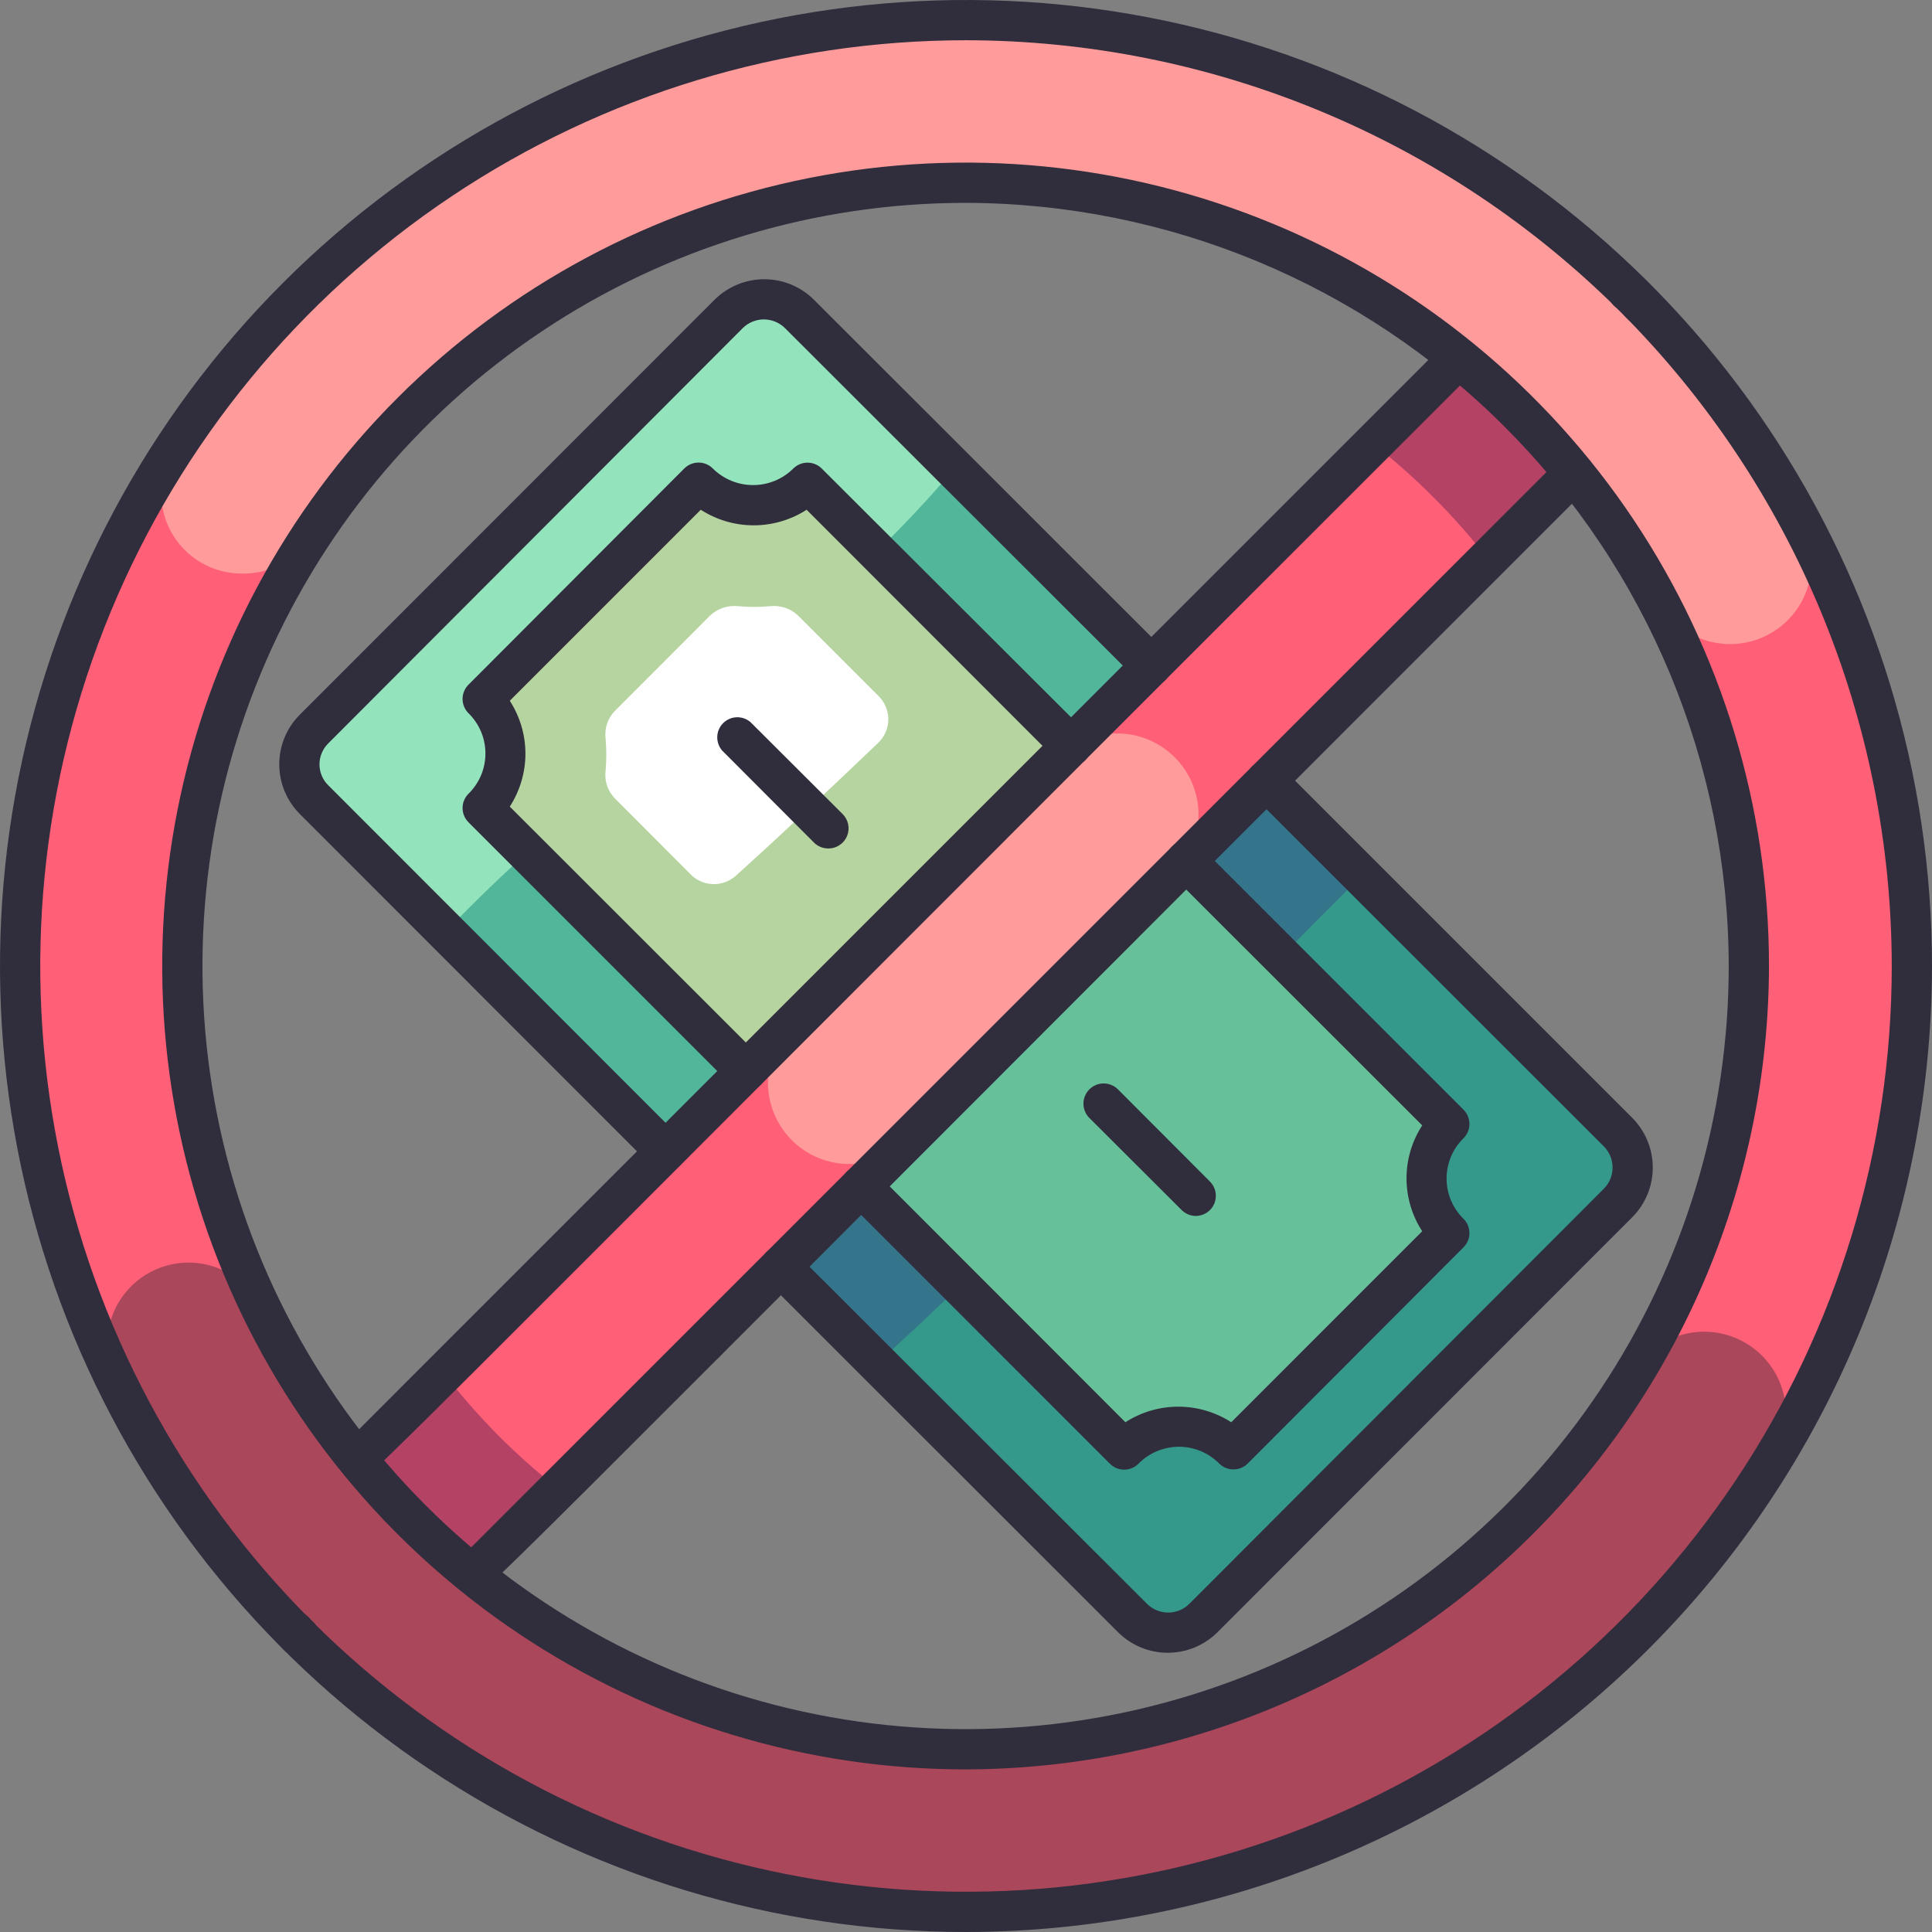 <svg width="66" height="66" viewBox="0 0 66 66" fill="none" xmlns="http://www.w3.org/2000/svg">
<rect x="0" y="0" width="66" height="66" fill="#808080" stroke="none"/>
<g id="cashless_6527025 1" clip-path="url(#clip0_13_3662)">
<g id="Cashless">
<path id="Vector" d="M55.271 38.672L27.318 10.718C26.652 10.053 25.573 10.053 24.907 10.718L10.728 24.897C10.063 25.562 10.063 26.642 10.728 27.308L38.682 55.261C39.348 55.927 40.427 55.927 41.093 55.261L55.271 41.083C55.937 40.417 55.937 39.337 55.271 38.672Z" fill="#52B69A"/>
<path id="Vector_2" d="M16.5 23.891L23.891 16.5C24.384 16.992 25.053 17.269 25.75 17.269C26.448 17.269 27.116 16.992 27.61 16.5L49.5 38.397C49.008 38.889 48.732 39.557 48.732 40.253C48.732 40.949 49.008 41.617 49.5 42.109L42.116 49.5C41.623 49.008 40.954 48.731 40.257 48.731C39.559 48.731 38.891 49.008 38.397 49.5L16.5 27.603C16.992 27.111 17.268 26.443 17.268 25.747C17.268 25.051 16.992 24.383 16.5 23.891Z" fill="#B6D49F"/>
<path id="Vector_3" d="M25.149 29.906C26.785 28.428 28.325 26.977 30.009 25.369C30.116 25.265 30.2 25.141 30.258 25.004C30.316 24.867 30.346 24.72 30.346 24.571C30.346 24.423 30.316 24.276 30.258 24.139C30.2 24.002 30.116 23.878 30.009 23.774L27.259 21.024C27.134 20.907 26.985 20.818 26.823 20.764C26.66 20.709 26.488 20.69 26.317 20.707C25.947 20.742 25.574 20.742 25.204 20.707C25.033 20.69 24.861 20.709 24.698 20.764C24.536 20.818 24.387 20.907 24.262 21.024L21.003 24.289C20.884 24.412 20.794 24.559 20.739 24.721C20.684 24.883 20.667 25.055 20.687 25.224C20.721 25.595 20.721 25.968 20.687 26.338C20.667 26.508 20.684 26.68 20.739 26.841C20.794 27.003 20.884 27.151 21.003 27.273L23.629 29.906C23.836 30.097 24.107 30.203 24.389 30.203C24.67 30.203 24.942 30.097 25.149 29.906Z" fill="white"/>
<path id="Vector_4" d="M49.5 38.397L39.737 28.634C34.822 33.344 34.011 34.416 28.38 39.504L38.397 49.5C38.89 49.008 39.559 48.731 40.256 48.731C40.954 48.731 41.623 49.008 42.116 49.5L49.5 42.109C49.008 41.617 48.731 40.949 48.731 40.253C48.731 39.557 49.008 38.889 49.5 38.397Z" fill="#66C09A"/>
<path id="Vector_5" d="M18.012 29.122L16.5 27.603C16.992 27.111 17.268 26.443 17.268 25.747C17.268 25.051 16.992 24.383 16.5 23.891L23.89 16.5C24.384 16.992 25.053 17.269 25.75 17.269C26.447 17.269 27.116 16.992 27.61 16.5L29.954 18.844C30.875 17.944 31.762 17.002 32.601 16.012L27.314 10.725C26.994 10.408 26.561 10.231 26.111 10.231C25.661 10.231 25.228 10.408 24.908 10.725L10.725 24.908C10.566 25.066 10.441 25.253 10.355 25.46C10.269 25.666 10.225 25.888 10.225 26.111C10.225 26.335 10.269 26.556 10.355 26.763C10.441 26.969 10.566 27.157 10.725 27.314L15.235 31.824C16.122 30.889 17.057 29.989 18.012 29.122Z" fill="#93E3BD"/>
<path id="Vector_6" d="M55.282 38.686L42.254 25.623L39.421 28.27L49.5 38.397C49.008 38.889 48.732 39.557 48.732 40.253C48.732 40.949 49.008 41.617 49.5 42.109L42.116 49.5C41.623 49.008 40.954 48.731 40.257 48.731C39.559 48.731 38.891 49.008 38.397 49.5L28.084 39.188C27.168 40.104 26.251 41.021 25.334 41.938L38.686 55.282C39.006 55.598 39.438 55.776 39.889 55.776C40.339 55.776 40.772 55.598 41.092 55.282L55.282 41.092C55.599 40.771 55.776 40.339 55.776 39.889C55.776 39.438 55.599 39.006 55.282 38.686Z" fill="#34988B"/>
<path id="Vector_7" d="M46.516 29.92L42.254 25.657L39.421 28.304L43.78 32.67C44.683 31.744 45.595 30.828 46.516 29.92Z" fill="#34758B"/>
<path id="Vector_8" d="M32.801 43.911L28.105 39.188C27.188 40.104 26.272 41.021 25.355 41.938L29.975 46.557C30.933 45.7 31.875 44.818 32.801 43.911Z" fill="#34758B"/>
<path id="Vector_9" d="M55.846 14.087L14.087 55.846C13.566 56.367 12.858 56.66 12.121 56.66C11.383 56.66 10.676 56.367 10.155 55.846C9.633 55.324 9.34 54.617 9.34 53.879C9.34 53.142 9.633 52.435 10.155 51.913L51.913 10.154C52.435 9.633 53.142 9.34 53.88 9.34C54.617 9.34 55.325 9.633 55.846 10.154C56.367 10.676 56.66 11.383 56.66 12.121C56.66 12.858 56.367 13.565 55.846 14.087Z" fill="#FF6078"/>
<path id="Vector_10" d="M30.979 38.954L40.13 29.803C40.651 29.282 40.944 28.574 40.944 27.837C40.944 27.099 40.651 26.392 40.13 25.871C39.608 25.349 38.901 25.056 38.163 25.056C37.426 25.056 36.718 25.349 36.197 25.871L27.053 35.014C26.795 35.272 26.589 35.578 26.449 35.915C26.309 36.252 26.236 36.614 26.235 36.979C26.234 37.717 26.526 38.425 27.046 38.947C27.567 39.469 28.274 39.763 29.011 39.765C29.749 39.766 30.456 39.474 30.979 38.954Z" fill="#FF9C9B"/>
<path id="Vector_11" d="M55.846 10.154C55.59 9.892 55.284 9.684 54.946 9.542C54.609 9.4 54.246 9.327 53.88 9.327C53.514 9.327 53.151 9.4 52.813 9.542C52.475 9.684 52.17 9.892 51.913 10.154L46.908 15.159C48.372 16.308 49.691 17.631 50.834 19.099L55.846 14.087C56.108 13.831 56.316 13.525 56.458 13.187C56.6 12.85 56.673 12.487 56.673 12.121C56.673 11.754 56.6 11.392 56.458 11.054C56.316 10.716 56.108 10.411 55.846 10.154ZM15.16 46.908L10.155 51.913C9.633 52.435 9.34 53.142 9.34 53.879C9.34 54.617 9.633 55.324 10.155 55.846C10.676 56.367 11.383 56.66 12.121 56.66C12.858 56.66 13.566 56.367 14.087 55.846L19.092 50.875C17.621 49.722 16.3 48.389 15.16 46.908Z" fill="#B44264"/>
<path id="Vector_12" d="M33 65.312C26.609 65.312 20.362 63.417 15.048 59.867C9.734 56.316 5.593 51.27 3.147 45.365C0.702 39.461 0.062 32.964 1.308 26.696C2.555 20.428 5.633 14.671 10.152 10.152C14.671 5.633 20.428 2.555 26.696 1.308C32.964 0.062 39.461 0.702 45.365 3.147C51.27 5.593 56.316 9.734 59.867 15.048C63.417 20.362 65.312 26.609 65.312 33C65.312 37.243 64.477 41.445 62.853 45.365C61.229 49.286 58.849 52.848 55.848 55.848C52.848 58.849 49.286 61.229 45.365 62.853C41.445 64.477 37.243 65.312 33 65.312ZM33 6.249C27.709 6.248 22.536 7.816 18.136 10.754C13.736 13.693 10.306 17.87 8.281 22.758C6.255 27.646 5.724 33.025 6.756 38.215C7.787 43.404 10.334 48.171 14.075 51.913C17.816 55.655 22.582 58.203 27.772 59.236C32.961 60.269 38.34 59.739 43.229 57.715C48.117 55.691 52.295 52.262 55.235 47.863C58.175 43.463 59.744 38.291 59.744 33C59.727 25.912 56.905 19.118 51.893 14.105C46.881 9.092 40.089 6.268 33 6.249Z" fill="#FF6078"/>
<path id="Vector_13" d="M55.852 46.881C53.359 50.991 49.804 54.353 45.562 56.613C41.319 58.873 36.545 59.947 31.743 59.723C26.941 59.498 22.289 57.983 18.275 55.337C14.262 52.691 11.036 49.012 8.937 44.688C8.777 44.36 8.553 44.067 8.279 43.826C8.005 43.584 7.686 43.399 7.341 43.281C6.996 43.163 6.63 43.114 6.266 43.137C5.902 43.16 5.546 43.255 5.218 43.416C4.89 43.576 4.597 43.8 4.356 44.074C4.115 44.348 3.93 44.667 3.812 45.012C3.694 45.357 3.645 45.723 3.668 46.087C3.691 46.451 3.785 46.807 3.946 47.135C6.492 52.352 10.396 56.788 15.248 59.974C20.101 63.161 25.722 64.981 31.521 65.245C37.321 65.508 43.084 64.204 48.205 61.469C53.326 58.735 57.616 54.672 60.623 49.706C61 49.068 61.108 48.306 60.923 47.589C60.738 46.871 60.275 46.257 59.637 45.88C58.999 45.504 58.237 45.396 57.52 45.581C56.802 45.766 56.188 46.229 55.811 46.867L55.852 46.881Z" fill="#AA475A"/>
<path id="Vector_14" d="M56.643 20.515C56.986 21.168 57.574 21.658 58.278 21.877C58.981 22.096 59.744 22.026 60.397 21.684C61.049 21.341 61.539 20.753 61.758 20.049C61.977 19.345 61.908 18.583 61.565 17.93C50.05 -3.823 19.538 -5.28 6.002 15.269C5.711 15.685 5.541 16.174 5.511 16.68C5.481 17.187 5.591 17.692 5.83 18.14C6.069 18.588 6.428 18.96 6.866 19.217C7.304 19.474 7.804 19.604 8.312 19.594C8.767 19.596 9.216 19.484 9.618 19.269C10.021 19.054 10.363 18.743 10.615 18.363C21.78 1.375 47.073 2.447 56.643 20.515Z" fill="#FF9C9B"/>
<g id="Group">
<path id="Vector_15" d="M40.851 41.539C40.76 41.538 40.67 41.52 40.587 41.485C40.503 41.449 40.427 41.398 40.363 41.333L37.214 38.191C37.085 38.061 37.012 37.886 37.012 37.703C37.012 37.519 37.085 37.344 37.214 37.214C37.344 37.085 37.519 37.012 37.703 37.012C37.886 37.012 38.061 37.085 38.191 37.214L41.333 40.363C41.429 40.459 41.495 40.581 41.522 40.714C41.549 40.848 41.536 40.986 41.485 41.112C41.433 41.238 41.346 41.345 41.233 41.421C41.12 41.497 40.987 41.538 40.851 41.539Z" fill="#302D3D"/>
<path id="Vector_16" d="M28.297 28.985C28.207 28.985 28.117 28.968 28.033 28.934C27.95 28.9 27.873 28.849 27.809 28.786L24.667 25.637C24.555 25.505 24.496 25.336 24.503 25.163C24.509 24.99 24.581 24.826 24.703 24.704C24.826 24.581 24.99 24.509 25.163 24.503C25.336 24.496 25.505 24.555 25.637 24.668L28.785 27.809C28.882 27.905 28.948 28.028 28.975 28.162C29.002 28.296 28.989 28.435 28.936 28.561C28.884 28.687 28.795 28.795 28.681 28.87C28.567 28.946 28.434 28.986 28.297 28.985Z" fill="#302D3D"/>
<path id="Vector_17" d="M38.205 55.77L26.18 43.752C26.116 43.688 26.065 43.612 26.031 43.529C25.996 43.445 25.978 43.355 25.978 43.264C25.978 43.174 25.996 43.084 26.031 43C26.065 42.916 26.116 42.84 26.18 42.776C26.244 42.712 26.32 42.661 26.404 42.627C26.488 42.592 26.578 42.574 26.668 42.574C26.759 42.574 26.849 42.592 26.933 42.627C27.016 42.661 27.092 42.712 27.157 42.776L39.188 54.794C39.379 54.982 39.637 55.088 39.906 55.088C40.175 55.088 40.433 54.982 40.625 54.794L54.794 40.604C54.983 40.412 55.088 40.154 55.088 39.885C55.088 39.617 54.983 39.358 54.794 39.167L42.776 27.156C42.712 27.092 42.661 27.016 42.627 26.932C42.592 26.849 42.574 26.759 42.574 26.668C42.574 26.578 42.592 26.488 42.627 26.404C42.661 26.32 42.712 26.244 42.776 26.18C42.841 26.116 42.917 26.065 43 26.03C43.084 25.996 43.174 25.978 43.265 25.978C43.355 25.978 43.445 25.996 43.529 26.03C43.612 26.065 43.689 26.116 43.753 26.18L55.77 38.197C56.213 38.648 56.461 39.254 56.461 39.885C56.461 40.517 56.213 41.123 55.77 41.573L41.58 55.77C41.13 56.213 40.524 56.461 39.892 56.461C39.261 56.461 38.655 56.213 38.205 55.77Z" fill="#302D3D"/>
<path id="Vector_18" d="M22.736 40.019C22.645 40.02 22.555 40.002 22.472 39.968C22.388 39.934 22.312 39.884 22.248 39.82L10.237 27.802C9.79 27.353 9.54 26.745 9.54 26.111C9.54 25.477 9.79 24.869 10.237 24.42L24.42 10.23C24.87 9.787 25.476 9.539 26.108 9.539C26.739 9.539 27.346 9.787 27.796 10.23L39.82 22.247C39.95 22.377 40.022 22.552 40.022 22.736C40.022 22.919 39.95 23.094 39.82 23.224C39.691 23.353 39.515 23.426 39.332 23.426C39.149 23.426 38.973 23.353 38.844 23.224L26.813 11.206C26.621 11.018 26.363 10.912 26.094 10.912C25.825 10.912 25.567 11.018 25.376 11.206L11.213 25.396C11.118 25.49 11.043 25.601 10.992 25.724C10.94 25.846 10.914 25.978 10.914 26.111C10.914 26.244 10.94 26.376 10.992 26.499C11.043 26.622 11.118 26.733 11.213 26.826L23.224 38.844C23.321 38.94 23.387 39.063 23.414 39.197C23.441 39.331 23.427 39.469 23.375 39.596C23.322 39.722 23.234 39.829 23.12 39.905C23.006 39.98 22.872 40.02 22.736 40.019Z" fill="#302D3D"/>
<path id="Vector_19" d="M25.479 37.276C25.388 37.277 25.299 37.259 25.215 37.225C25.131 37.191 25.055 37.141 24.991 37.077L16.005 28.091C15.941 28.027 15.889 27.951 15.855 27.867C15.82 27.784 15.802 27.694 15.802 27.603C15.802 27.512 15.82 27.422 15.855 27.339C15.889 27.255 15.941 27.179 16.005 27.115C16.188 26.936 16.333 26.722 16.433 26.486C16.532 26.25 16.583 25.996 16.583 25.74C16.583 25.484 16.532 25.23 16.433 24.994C16.333 24.758 16.188 24.544 16.005 24.365C15.941 24.301 15.889 24.225 15.855 24.141C15.82 24.058 15.802 23.968 15.802 23.877C15.802 23.786 15.82 23.696 15.855 23.613C15.889 23.529 15.941 23.453 16.005 23.389L23.375 16.005C23.439 15.941 23.515 15.889 23.599 15.854C23.683 15.82 23.773 15.802 23.863 15.802C23.954 15.802 24.044 15.82 24.128 15.854C24.211 15.889 24.288 15.941 24.351 16.005C24.717 16.368 25.211 16.571 25.726 16.571C26.241 16.571 26.736 16.368 27.101 16.005C27.23 15.877 27.404 15.805 27.586 15.805C27.768 15.805 27.942 15.877 28.071 16.005L37.077 24.991C37.206 25.12 37.279 25.296 37.279 25.479C37.279 25.662 37.206 25.837 37.077 25.967C36.947 26.096 36.772 26.169 36.589 26.169C36.406 26.169 36.23 26.096 36.101 25.967L27.555 17.414C27.016 17.761 26.388 17.946 25.747 17.946C25.106 17.946 24.478 17.761 23.939 17.414L17.415 23.939C17.763 24.477 17.949 25.105 17.949 25.747C17.949 26.389 17.763 27.016 17.415 27.555L25.967 36.101C26.064 36.197 26.13 36.32 26.157 36.453C26.184 36.587 26.17 36.726 26.118 36.852C26.065 36.978 25.977 37.086 25.863 37.162C25.749 37.237 25.615 37.277 25.479 37.276Z" fill="#302D3D"/>
<path id="Vector_20" d="M37.908 49.995L28.923 41.009C28.859 40.945 28.808 40.869 28.773 40.785C28.739 40.702 28.721 40.612 28.721 40.521C28.721 40.431 28.739 40.341 28.773 40.257C28.808 40.173 28.859 40.097 28.923 40.033C28.987 39.969 29.063 39.918 29.147 39.883C29.231 39.849 29.32 39.831 29.411 39.831C29.502 39.831 29.591 39.849 29.675 39.883C29.759 39.918 29.835 39.969 29.899 40.033L38.445 48.586C38.984 48.239 39.612 48.054 40.253 48.054C40.894 48.054 41.522 48.239 42.061 48.586L48.585 42.061C48.235 41.523 48.049 40.895 48.049 40.253C48.049 39.611 48.235 38.983 48.585 38.445L40.033 29.899C39.969 29.835 39.918 29.759 39.883 29.675C39.849 29.592 39.831 29.502 39.831 29.411C39.831 29.321 39.849 29.231 39.883 29.147C39.918 29.063 39.969 28.987 40.033 28.923C40.097 28.859 40.173 28.808 40.257 28.773C40.341 28.739 40.43 28.721 40.521 28.721C40.612 28.721 40.701 28.739 40.785 28.773C40.869 28.808 40.945 28.859 41.009 28.923L49.995 37.909C50.059 37.973 50.11 38.049 50.145 38.133C50.18 38.216 50.198 38.306 50.198 38.397C50.198 38.488 50.18 38.578 50.145 38.661C50.11 38.745 50.059 38.821 49.995 38.885C49.812 39.064 49.666 39.278 49.567 39.514C49.468 39.75 49.417 40.004 49.417 40.26C49.417 40.516 49.468 40.77 49.567 41.006C49.666 41.242 49.812 41.456 49.995 41.635C50.059 41.699 50.11 41.775 50.145 41.859C50.18 41.943 50.198 42.032 50.198 42.123C50.198 42.214 50.18 42.304 50.145 42.388C50.11 42.471 50.059 42.547 49.995 42.611L42.625 49.995C42.561 50.059 42.485 50.111 42.401 50.145C42.317 50.18 42.227 50.198 42.137 50.198C42.046 50.198 41.956 50.18 41.872 50.145C41.788 50.111 41.712 50.059 41.648 49.995C41.468 49.814 41.254 49.67 41.018 49.572C40.782 49.474 40.529 49.423 40.273 49.423C40.018 49.423 39.765 49.474 39.529 49.572C39.293 49.67 39.079 49.814 38.898 49.995C38.834 50.062 38.758 50.114 38.672 50.151C38.587 50.187 38.496 50.205 38.404 50.205C38.311 50.205 38.22 50.187 38.135 50.151C38.05 50.114 37.973 50.062 37.908 49.995Z" fill="#302D3D"/>
<path id="Vector_21" d="M9.783 56.444C8.717 55.523 10.058 54.56 10.628 55.344C10.701 55.399 10.761 55.468 10.807 55.547C10.852 55.626 10.882 55.714 10.893 55.804C10.905 55.894 10.899 55.986 10.876 56.074C10.852 56.162 10.811 56.244 10.755 56.316C10.7 56.389 10.631 56.449 10.552 56.495C10.473 56.54 10.386 56.57 10.296 56.582C10.205 56.593 10.113 56.587 10.025 56.564C9.937 56.54 9.855 56.499 9.783 56.444Z" fill="#302D3D"/>
<path id="Vector_22" d="M12.224 50.531C12.087 50.532 11.954 50.492 11.84 50.417C11.726 50.341 11.637 50.233 11.585 50.107C11.532 49.981 11.519 49.843 11.546 49.709C11.572 49.575 11.639 49.452 11.736 49.356L49.349 11.742C49.413 11.678 49.489 11.628 49.573 11.593C49.656 11.558 49.746 11.54 49.837 11.54C49.928 11.54 50.017 11.558 50.101 11.593C50.185 11.628 50.261 11.678 50.325 11.742C50.389 11.807 50.44 11.883 50.475 11.966C50.509 12.05 50.527 12.14 50.527 12.231C50.527 12.321 50.509 12.411 50.475 12.495C50.44 12.579 50.389 12.655 50.325 12.719C10.072 52.938 12.664 50.531 12.224 50.531Z" fill="#302D3D"/>
<path id="Vector_23" d="M16.156 54.464C16.019 54.465 15.886 54.425 15.772 54.349C15.658 54.274 15.569 54.166 15.517 54.04C15.464 53.914 15.451 53.775 15.478 53.641C15.505 53.507 15.571 53.384 15.668 53.288L53.281 15.675C53.345 15.611 53.421 15.56 53.505 15.525C53.589 15.491 53.678 15.473 53.769 15.473C53.86 15.473 53.949 15.491 54.033 15.525C54.117 15.56 54.193 15.611 54.257 15.675C54.321 15.739 54.372 15.815 54.407 15.899C54.441 15.983 54.459 16.073 54.459 16.163C54.459 16.254 54.441 16.344 54.407 16.427C54.372 16.511 54.321 16.587 54.257 16.651C14.004 56.898 16.596 54.464 16.156 54.464Z" fill="#302D3D"/>
<path id="Vector_24" d="M56.052 11.076C55.626 11.076 55.564 10.801 55.227 10.519C55.145 10.463 55.077 10.392 55.025 10.307C54.974 10.223 54.941 10.129 54.93 10.031C54.918 9.934 54.927 9.834 54.957 9.741C54.987 9.647 55.037 9.56 55.103 9.488C55.223 9.353 55.392 9.271 55.572 9.259C55.752 9.248 55.929 9.308 56.066 9.426C56.25 9.578 56.418 9.748 56.568 9.934C56.655 10.034 56.712 10.156 56.731 10.287C56.751 10.417 56.732 10.551 56.678 10.671C56.623 10.792 56.535 10.894 56.424 10.966C56.313 11.037 56.184 11.075 56.052 11.076Z" fill="#302D3D"/>
<path id="Vector_25" d="M33 66C26.473 66 20.093 64.065 14.666 60.438C9.239 56.812 5.01 51.658 2.512 45.629C0.014 39.599 -0.639 32.963 0.634 26.562C1.907 20.161 5.05 14.281 9.665 9.665C14.281 5.05 20.161 1.907 26.562 0.634C32.963 -0.639 39.599 0.014 45.629 2.512C51.658 5.01 56.812 9.239 60.438 14.666C64.065 20.093 66 26.473 66 33C65.991 41.749 62.511 50.138 56.325 56.325C50.138 62.511 41.749 65.991 33 66ZM33 1.375C26.745 1.375 20.631 3.23 15.43 6.705C10.229 10.18 6.176 15.119 3.782 20.898C1.389 26.676 0.762 33.035 1.983 39.17C3.203 45.304 6.215 50.939 10.638 55.362C15.061 59.785 20.696 62.797 26.83 64.017C32.965 65.238 39.324 64.611 45.102 62.218C50.881 59.824 55.82 55.771 59.295 50.57C62.77 45.369 64.625 39.255 64.625 33C64.616 24.615 61.281 16.577 55.352 10.648C49.423 4.719 41.385 1.384 33 1.375ZM33 60.445C27.571 60.448 22.264 58.84 17.749 55.826C13.233 52.812 9.714 48.527 7.634 43.512C5.555 38.498 5.01 32.979 6.067 27.654C7.124 22.329 9.737 17.438 13.575 13.598C17.413 9.759 22.303 7.143 27.627 6.083C32.951 5.023 38.47 5.566 43.486 7.643C48.502 9.72 52.789 13.237 55.805 17.751C58.821 22.265 60.431 27.571 60.431 33C60.417 40.272 57.522 47.242 52.382 52.386C47.241 57.529 40.272 60.427 33 60.445ZM33 6.93C27.843 6.927 22.802 8.454 18.513 11.317C14.224 14.18 10.88 18.25 8.905 23.014C6.929 27.777 6.411 33.02 7.416 38.078C8.42 43.136 10.902 47.782 14.547 51.429C18.192 55.077 22.838 57.561 27.895 58.568C32.953 59.575 38.195 59.06 42.96 57.087C47.724 55.114 51.797 51.773 54.662 47.485C57.527 43.198 59.056 38.157 59.056 33C59.042 26.093 56.292 19.472 51.409 14.587C46.526 9.701 39.907 6.948 33 6.93Z" fill="#302D3D"/>
</g>
</g>
</g>
<defs>
<clipPath id="clip0_13_3662">
<rect width="66" height="66" fill="white"/>
</clipPath>
</defs>
</svg>
